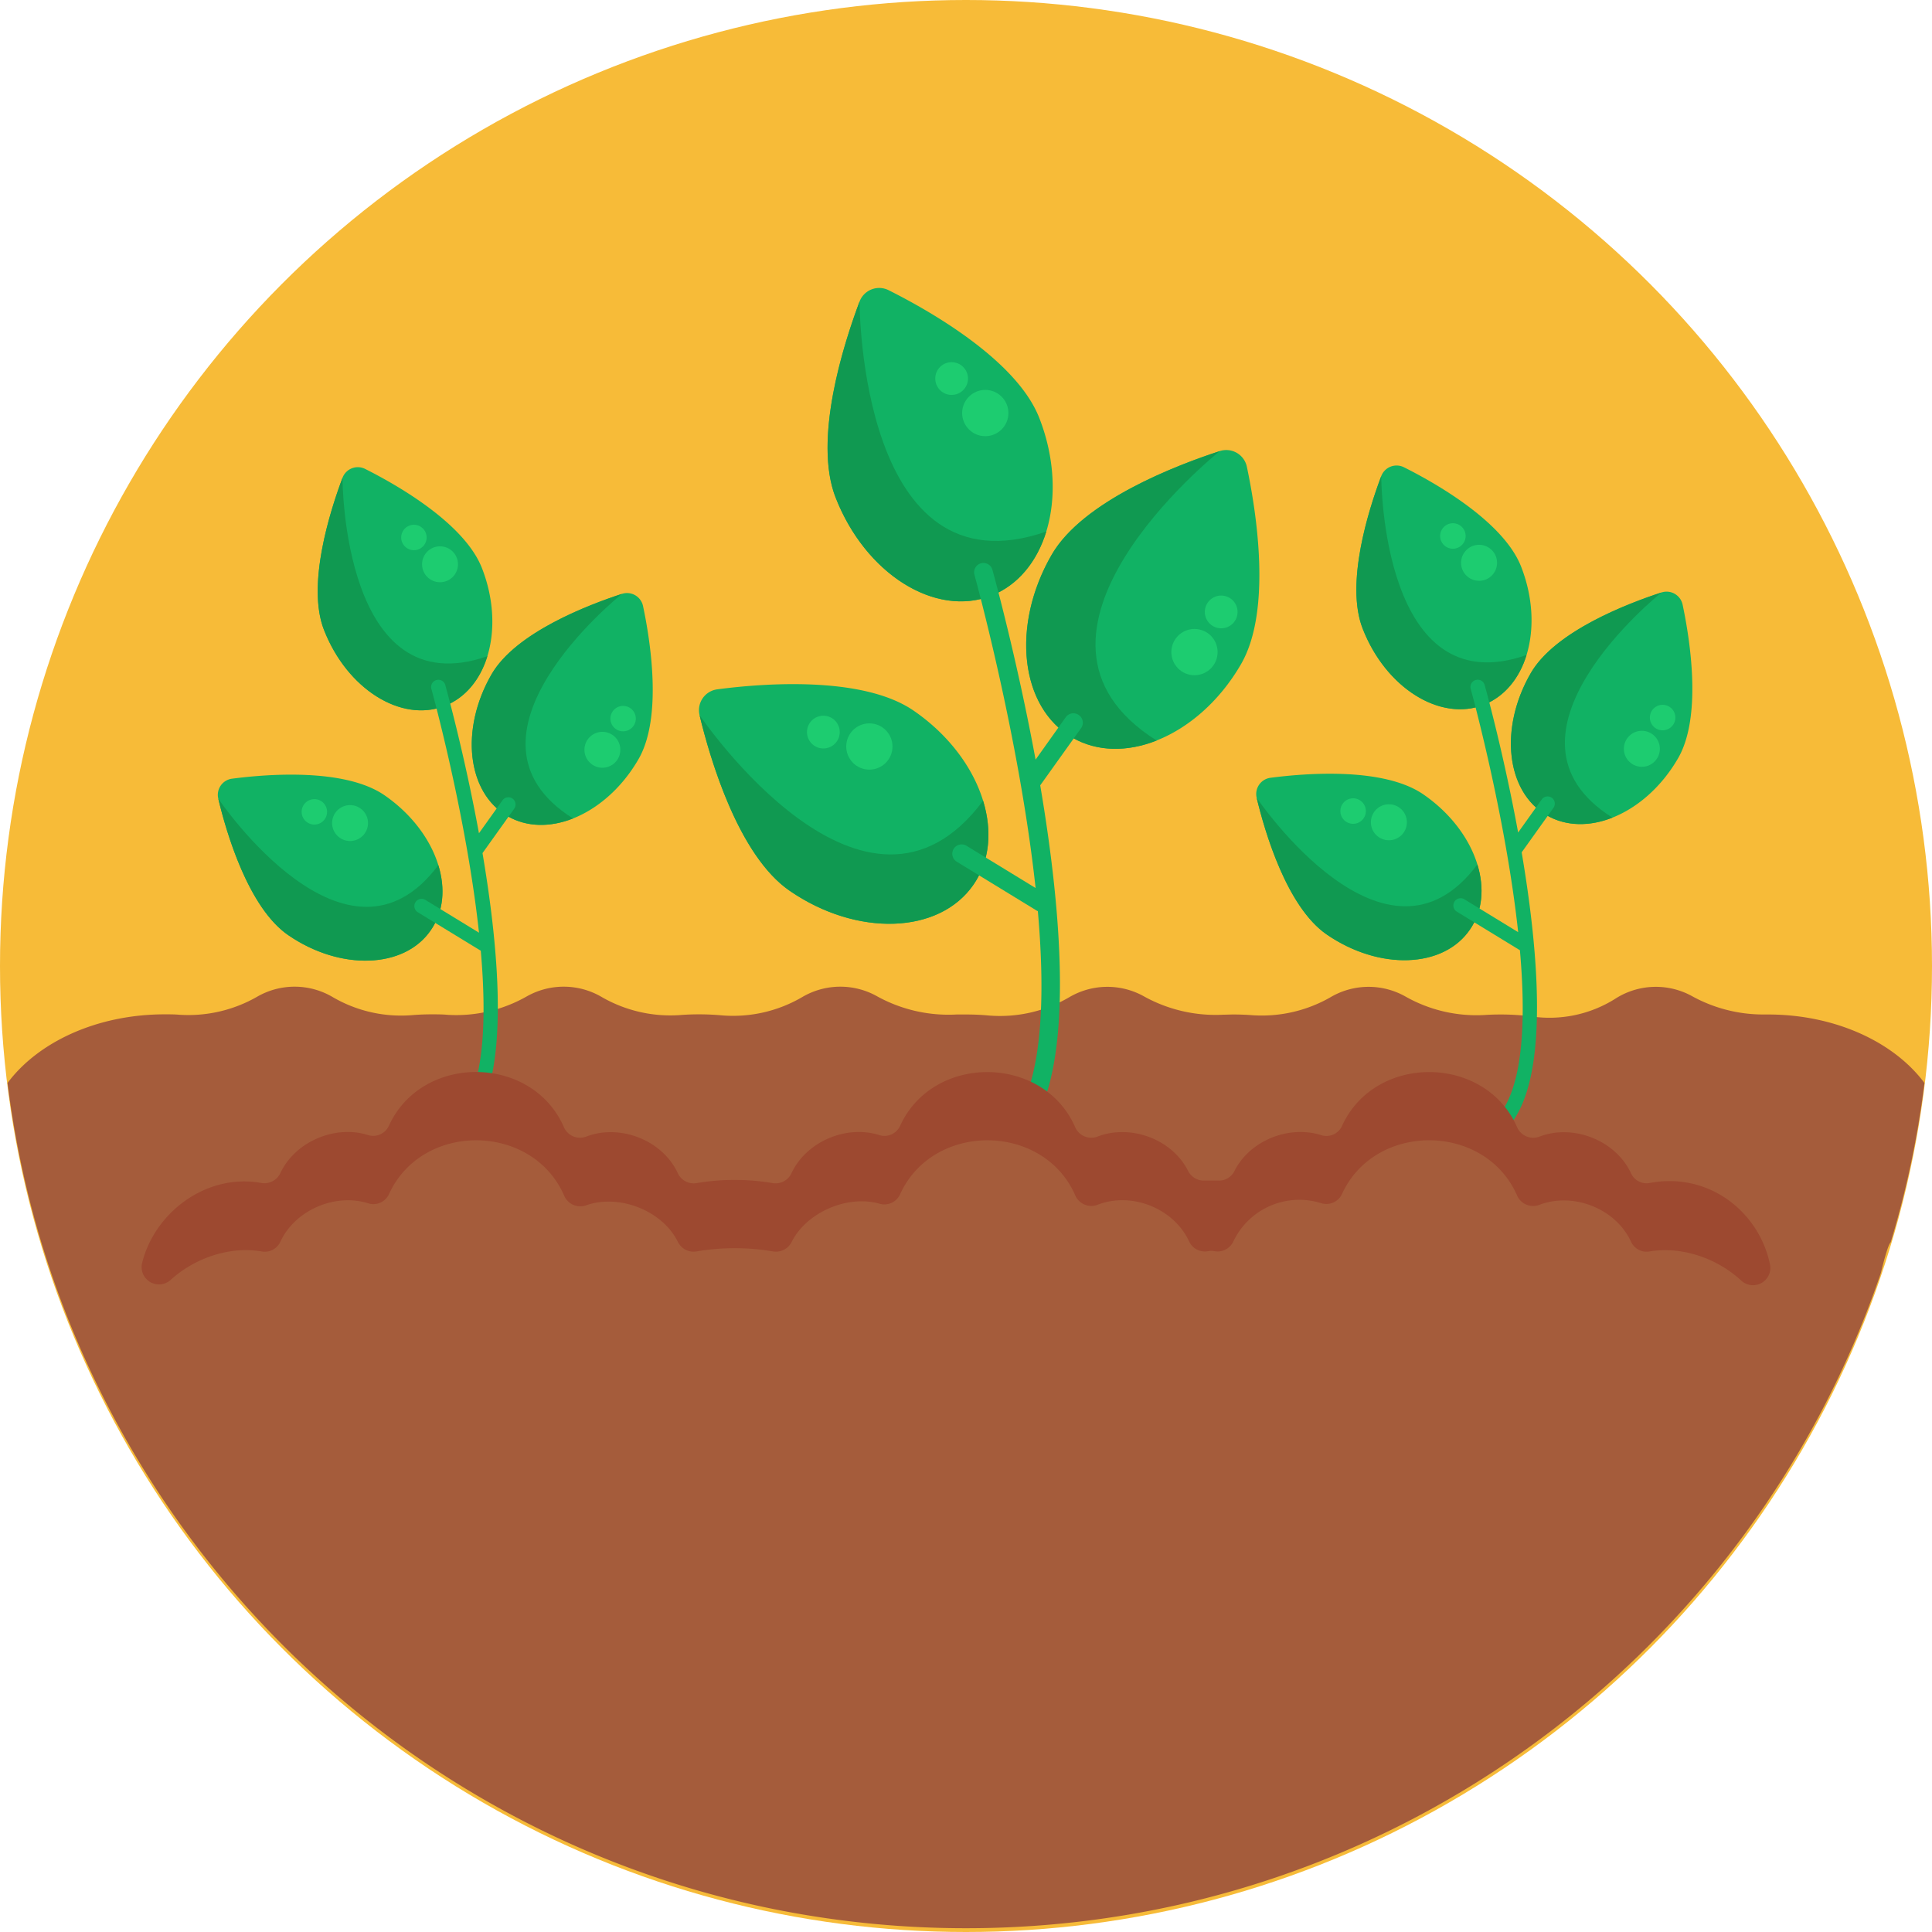 <svg height="512" viewBox="0 0 512 512" width="512" xmlns="http://www.w3.org/2000/svg"><g id="BULINE"><circle cx="256" cy="256" fill="#f7bb38" r="256"/></g><g id="Icons"><path d="m510 287a253.31 253.31 0 0 1 -8.95 42.24c-.83.59-2.59 8.09-2.59 8.09-34.27 100.99-129.88 173.67-242.46 173.67-130.54 0-238.27-97.72-254-224 8.07-10.84 23.7-18.19 41.67-18.19 1.3 0 2.59 0 3.86.11a36.64 36.64 0 0 0 20.57-4.75 19.85 19.85 0 0 1 20.16.12 35.92 35.92 0 0 0 21.21 4.71c1.63-.13 3.29-.19 5-.19 1.39 0 2.77 0 4.14.13a37.77 37.77 0 0 0 21-4.89 19.89 19.89 0 0 1 19.94.22 36.37 36.37 0 0 0 21.2 4.69c1.48-.1 3-.15 4.51-.15q2.92 0 5.76.25a36.26 36.26 0 0 0 21.62-4.85 19.9 19.9 0 0 1 19.91-.12 39.17 39.17 0 0 0 21 4.76h2.51c1.94 0 3.85.08 5.73.25a36.35 36.35 0 0 0 21.6-4.84 19.88 19.88 0 0 1 19.92-.13 39.11 39.11 0 0 0 21 4.77c.85 0 1.71-.05 2.57-.05 1.5 0 3 .05 4.45.15a36.58 36.58 0 0 0 21.21-4.69 19.87 19.87 0 0 1 19.89-.24 38.1 38.1 0 0 0 21.08 4.91c1.37-.09 2.75-.13 4.15-.13a64.19 64.19 0 0 1 8.16.51 32.71 32.71 0 0 0 22.13-4.61 19.89 19.89 0 0 1 20.3-.85 39 39 0 0 0 19.15 4.95h1c17.91-.04 33.54 7.31 41.6 18.15z" fill="#a55c3b"/><path d="m127.72 150.55c3.2 8.19 3.52 16.57 1.44 23.35-1.9 6.18-5.78 11-11.3 13.18-11.56 4.52-25.9-4.5-32-20.15-4.66-11.92 1.64-31.59 4.91-40.31a4.33 4.33 0 0 1 6-2.35c8.29 4.17 26.29 14.36 30.95 26.28z" fill="#11b264"/><path d="m129.16 173.9c-1.9 6.18-5.78 11-11.3 13.18-11.56 4.52-25.9-4.5-32-20.15-4.66-11.92 1.64-31.59 4.91-40.31-.02.97.23 60.61 38.39 47.28z" fill="#109951"/><path d="m169.21 201.19c-4.4 7.62-10.75 13.1-17.35 15.71-6 2.37-12.21 2.36-17.34-.61-10.75-6.21-12.66-23-4.25-37.59 6.4-11.08 25.71-18.44 34.56-21.32a4.33 4.33 0 0 1 5.58 3.23c1.93 9.09 5.2 29.5-1.2 40.58z" fill="#11b264"/><path d="m151.86 216.9c-6 2.37-12.21 2.36-17.34-.61-10.75-6.21-12.66-23-4.25-37.59 6.4-11.08 25.71-18.44 34.56-21.32-.76.62-47.22 38.01-12.97 59.52z" fill="#109951"/><path d="m101.88 210.74c7.24 5 12.21 11.75 14.28 18.53 1.9 6.18 1.4 12.37-2 17.25-7 10.23-24 10.8-37.82 1.27-10.5-7.25-16.34-27.07-18.49-36.12a4.32 4.32 0 0 1 3.65-5.31c9.22-1.21 29.83-2.87 40.38 4.38z" fill="#11b264"/><path d="m116.16 229.27c1.9 6.18 1.4 12.37-2 17.25-7 10.23-24 10.8-37.82 1.27-10.5-7.25-16.34-27.07-18.49-36.12.55.8 34.15 50.05 58.31 17.6z" fill="#109951"/><path d="m135.84 211.64a1.93 1.93 0 0 0 -2.68.45l-6.23 8.73c-3.79-20.67-8.43-37.49-8.87-39.08a1.92 1.92 0 1 0 -3.69 1c.15.55 9.24 33.53 12.57 64.43l-14.21-8.69a1.92 1.92 0 0 0 -2 3.28l16.49 10.08.19.09c1.59 18.09.91 34.84-5.1 43.08a1.93 1.93 0 0 0 .42 2.68 1.91 1.91 0 0 0 2.68-.42c9.56-13.11 7-44.44 2.46-71.19l8.42-11.79a1.93 1.93 0 0 0 -.45-2.65z" fill="#11b264"/><g fill="#1dcc70"><circle cx="116.61" cy="149.54" r="4.76"/><circle cx="109.69" cy="142.44" r="3.37"/><circle cx="92.77" cy="218.12" r="4.76"/><circle cx="83.31" cy="215.15" r="3.37"/><circle cx="159.64" cy="198.7" r="4.76"/><circle cx="165.13" cy="190.44" r="3.37"/></g><path d="m403.11 150.16c3.21 8.21 3.53 16.62 1.44 23.42-1.9 6.19-5.8 11-11.33 13.21-11.59 4.53-26-4.51-32.1-20.2-4.68-12 1.64-31.68 4.92-40.41a4.35 4.35 0 0 1 6-2.36c8.35 4.18 26.39 14.39 31.07 26.34z" fill="#11b264"/><path d="m404.55 173.58c-1.9 6.19-5.8 11-11.33 13.21-11.59 4.53-26-4.51-32.1-20.2-4.68-12 1.64-31.68 4.92-40.41.01.97.23 60.82 38.51 47.4z" fill="#109951"/><path d="m444.71 200.94c-4.41 7.64-10.78 13.13-17.4 15.74-6 2.38-12.24 2.37-17.39-.6-10.78-6.23-12.68-23.1-4.25-37.69 6.41-11.11 25.77-18.49 34.64-21.38a4.34 4.34 0 0 1 5.6 3.23c1.93 9.12 5.22 29.59-1.2 40.7z" fill="#11b264"/><path d="m427.31 216.68c-6 2.38-12.24 2.37-17.39-.6-10.78-6.23-12.68-23.1-4.25-37.69 6.41-11.11 25.77-18.49 34.64-21.38-.76.61-47.31 38.11-13 59.67z" fill="#109951"/><path d="m377.2 210.52c7.26 5 12.24 11.77 14.32 18.57 1.9 6.2 1.4 12.4-2 17.29-7.05 10.26-24 10.83-37.91 1.28-10.57-7.27-16.4-27.14-18.58-36.22a4.34 4.34 0 0 1 3.67-5.32c9.3-1.21 29.93-2.88 40.5 4.4z" fill="#11b264"/><path d="m391.52 229.09c1.9 6.2 1.4 12.4-2 17.29-7.05 10.26-24 10.83-37.91 1.28-10.57-7.27-16.4-27.14-18.58-36.22.58.81 34.29 50.19 58.49 17.65z" fill="#109951"/><path d="m411.25 211.42a1.91 1.91 0 0 0 -2.68.45l-6.25 8.75c-3.8-20.72-8.45-37.59-8.9-39.18a1.92 1.92 0 0 0 -3.7 1c.15.54 9.27 33.61 12.61 64.59l-14.25-8.71a1.92 1.92 0 0 0 -2 3.28l16.53 10.11.18.09c1.61 18.14.92 34.93-5.1 43.19a1.92 1.92 0 0 0 .42 2.69 2 2 0 0 0 1.52.33 2 2 0 0 0 1.17-.75c9.57-13.15 7-44.56 2.46-71.38l8.44-11.82a1.93 1.93 0 0 0 -.45-2.64z" fill="#11b264"/><circle cx="391.97" cy="149.15" fill="#1dcc70" r="4.77"/><circle cx="385.03" cy="142.04" fill="#1dcc70" r="3.38"/><circle cx="368.07" cy="217.91" fill="#1dcc70" r="4.77"/><circle cx="358.59" cy="214.94" fill="#1dcc70" r="3.38"/><circle cx="435.11" cy="198.44" fill="#1dcc70" r="4.77"/><circle cx="440.61" cy="190.16" fill="#1dcc70" r="3.38"/><path d="m275.42 110.76c4.13 10.55 4.54 21.36 1.86 30.1-2.45 7.95-7.45 14.19-14.56 17-14.9 5.83-33.38-5.79-41.27-26-6-15.36 2.12-40.71 6.34-51.94a5.56 5.56 0 0 1 7.73-3c10.71 5.36 33.9 18.48 39.9 33.84z" fill="#11b264"/><path d="m277.28 140.86c-2.45 7.95-7.45 14.19-14.56 17-14.9 5.83-33.38-5.79-41.27-26-6-15.36 2.12-40.71 6.34-51.94 0 1.27.29 78.08 49.49 60.94z" fill="#109951"/><path d="m328.89 176c-5.67 9.81-13.86 16.88-22.36 20.23-7.74 3.06-15.74 3.05-22.35-.77-13.85-8-16.3-29.7-5.47-48.45 8.25-14.27 33.12-23.75 44.53-27.47a5.58 5.58 0 0 1 7.19 4.15c2.49 11.75 6.71 38.05-1.54 52.31z" fill="#11b264"/><path d="m306.53 196.25c-7.74 3.06-15.74 3.05-22.35-.77-13.85-8-16.3-29.7-5.47-48.45 8.25-14.27 33.12-23.75 44.53-27.47-.98.79-60.84 48.98-16.71 76.69z" fill="#109951"/><path d="m242.12 188.33c9.34 6.42 15.74 15.13 18.41 23.87 2.44 8 1.8 15.93-2.53 22.22-9.07 13.18-30.88 13.92-48.72 1.65-13.59-9.35-21.08-34.89-23.89-46.55a5.57 5.57 0 0 1 4.71-6.84c11.9-1.57 38.44-3.68 52.02 5.65z" fill="#11b264"/><path d="m260.53 212.2c2.44 8 1.8 15.93-2.53 22.22-9.07 13.18-30.88 13.92-48.72 1.65-13.59-9.35-21.08-34.89-23.89-46.55.71 1.03 44.04 64.48 75.14 22.68z" fill="#109951"/><path d="m285.89 189.49a2.48 2.48 0 0 0 -3.45.57l-8 11.25c-4.92-26.63-10.89-48.31-11.44-50.31a2.47 2.47 0 1 0 -4.76 1.33c.19.7 11.9 43.2 16.2 83l-18.31-11.19a2.47 2.47 0 1 0 -2.58 4.22l21.25 13 .24.11c2.06 23.32 1.18 44.89-6.56 55.51a2.47 2.47 0 0 0 .54 3.46 2.44 2.44 0 0 0 2 .42 2.48 2.48 0 0 0 1.49-1c12.31-16.9 9-57.27 3.16-91.74l10.85-15.18a2.48 2.48 0 0 0 -.63-3.45z" fill="#11b264"/><circle cx="261.11" cy="109.46" fill="#1dcc70" r="6.13"/><circle cx="252.19" cy="100.32" fill="#1dcc70" r="4.34"/><circle cx="230.39" cy="197.83" fill="#1dcc70" r="6.13"/><circle cx="218.2" cy="194.01" fill="#1dcc70" r="4.34"/><circle cx="316.55" cy="172.81" fill="#1dcc70" r="6.13"/><circle cx="323.63" cy="162.17" fill="#1dcc70" r="4.34"/><path d="m442.42 313a27.59 27.59 0 0 0 -5.26.51 4.54 4.54 0 0 1 -4.94-2.61c-4.08-8.74-15.3-13.1-24.24-9.69a4.65 4.65 0 0 1 -5.94-2.51c-8.41-19.25-37.61-19.54-46.38-.35a4.53 4.53 0 0 1 -5.45 2.5c-8.55-2.77-19 1.36-23.07 9.48a4.52 4.52 0 0 1 -4.13 2.54c-1.28 0-2.63 0-3.91 0a4.68 4.68 0 0 1 -4.27-2.62c-4.27-8.4-15.18-12.38-23.91-9.07a4.66 4.66 0 0 1 -6-2.49c-8.42-19.24-37.62-19.52-46.38-.33a4.56 4.56 0 0 1 -5.54 2.44c-8.73-2.75-19.32 1.72-23.24 10.09a4.65 4.65 0 0 1 -5.07 2.63 60.66 60.66 0 0 0 -20 0 4.63 4.63 0 0 1 -5.06-2.6c-4.05-8.78-15.3-13.14-24.26-9.72a4.65 4.65 0 0 1 -5.94-2.51c-8.41-19.26-37.61-19.55-46.37-.35a4.56 4.56 0 0 1 -5.53 2.46c-8.72-2.75-19.29 1.71-23.23 10.07a4.69 4.69 0 0 1 -5.11 2.62c-14.45-2.59-28.19 7.77-31.53 21.21a4.6 4.6 0 0 0 7.54 4.51c6.43-5.86 15.71-9 24.1-7.57a4.56 4.56 0 0 0 5-2.56c3.89-8.41 14.52-12.95 23.27-10.19a4.56 4.56 0 0 0 5.53-2.46c8.78-19.21 38-18.9 46.41.43a4.64 4.64 0 0 0 5.85 2.55c8.75-3.08 20.21 1.42 24.28 9.69a4.64 4.64 0 0 0 5 2.53 60.25 60.25 0 0 1 20.14 0 4.68 4.68 0 0 0 5.05-2.56c3.95-7.84 14.81-12.49 23.27-10.07a4.57 4.57 0 0 0 5.43-2.49c8.73-19.26 38-19 46.41.25a4.64 4.64 0 0 0 5.95 2.51c9-3.51 20.16.94 24.23 9.7a4.59 4.59 0 0 0 5 2.61h.05a4.27 4.27 0 0 1 1.67 0h.05a4.59 4.59 0 0 0 5-2.67 19.35 19.35 0 0 1 23.19-10.07 4.58 4.58 0 0 0 5.58-2.45c8.79-19.15 37.95-18.85 46.36.39a4.65 4.65 0 0 0 5.94 2.51c9-3.43 20.27 1 24.3 9.82a4.53 4.53 0 0 0 4.92 2.53c8.48-1.42 17.87 1.78 24.3 7.76a4.59 4.59 0 0 0 7.6-4.24c-2.46-12.16-13.08-22.16-26.66-22.16z" fill="#9d4930"/></g></svg>